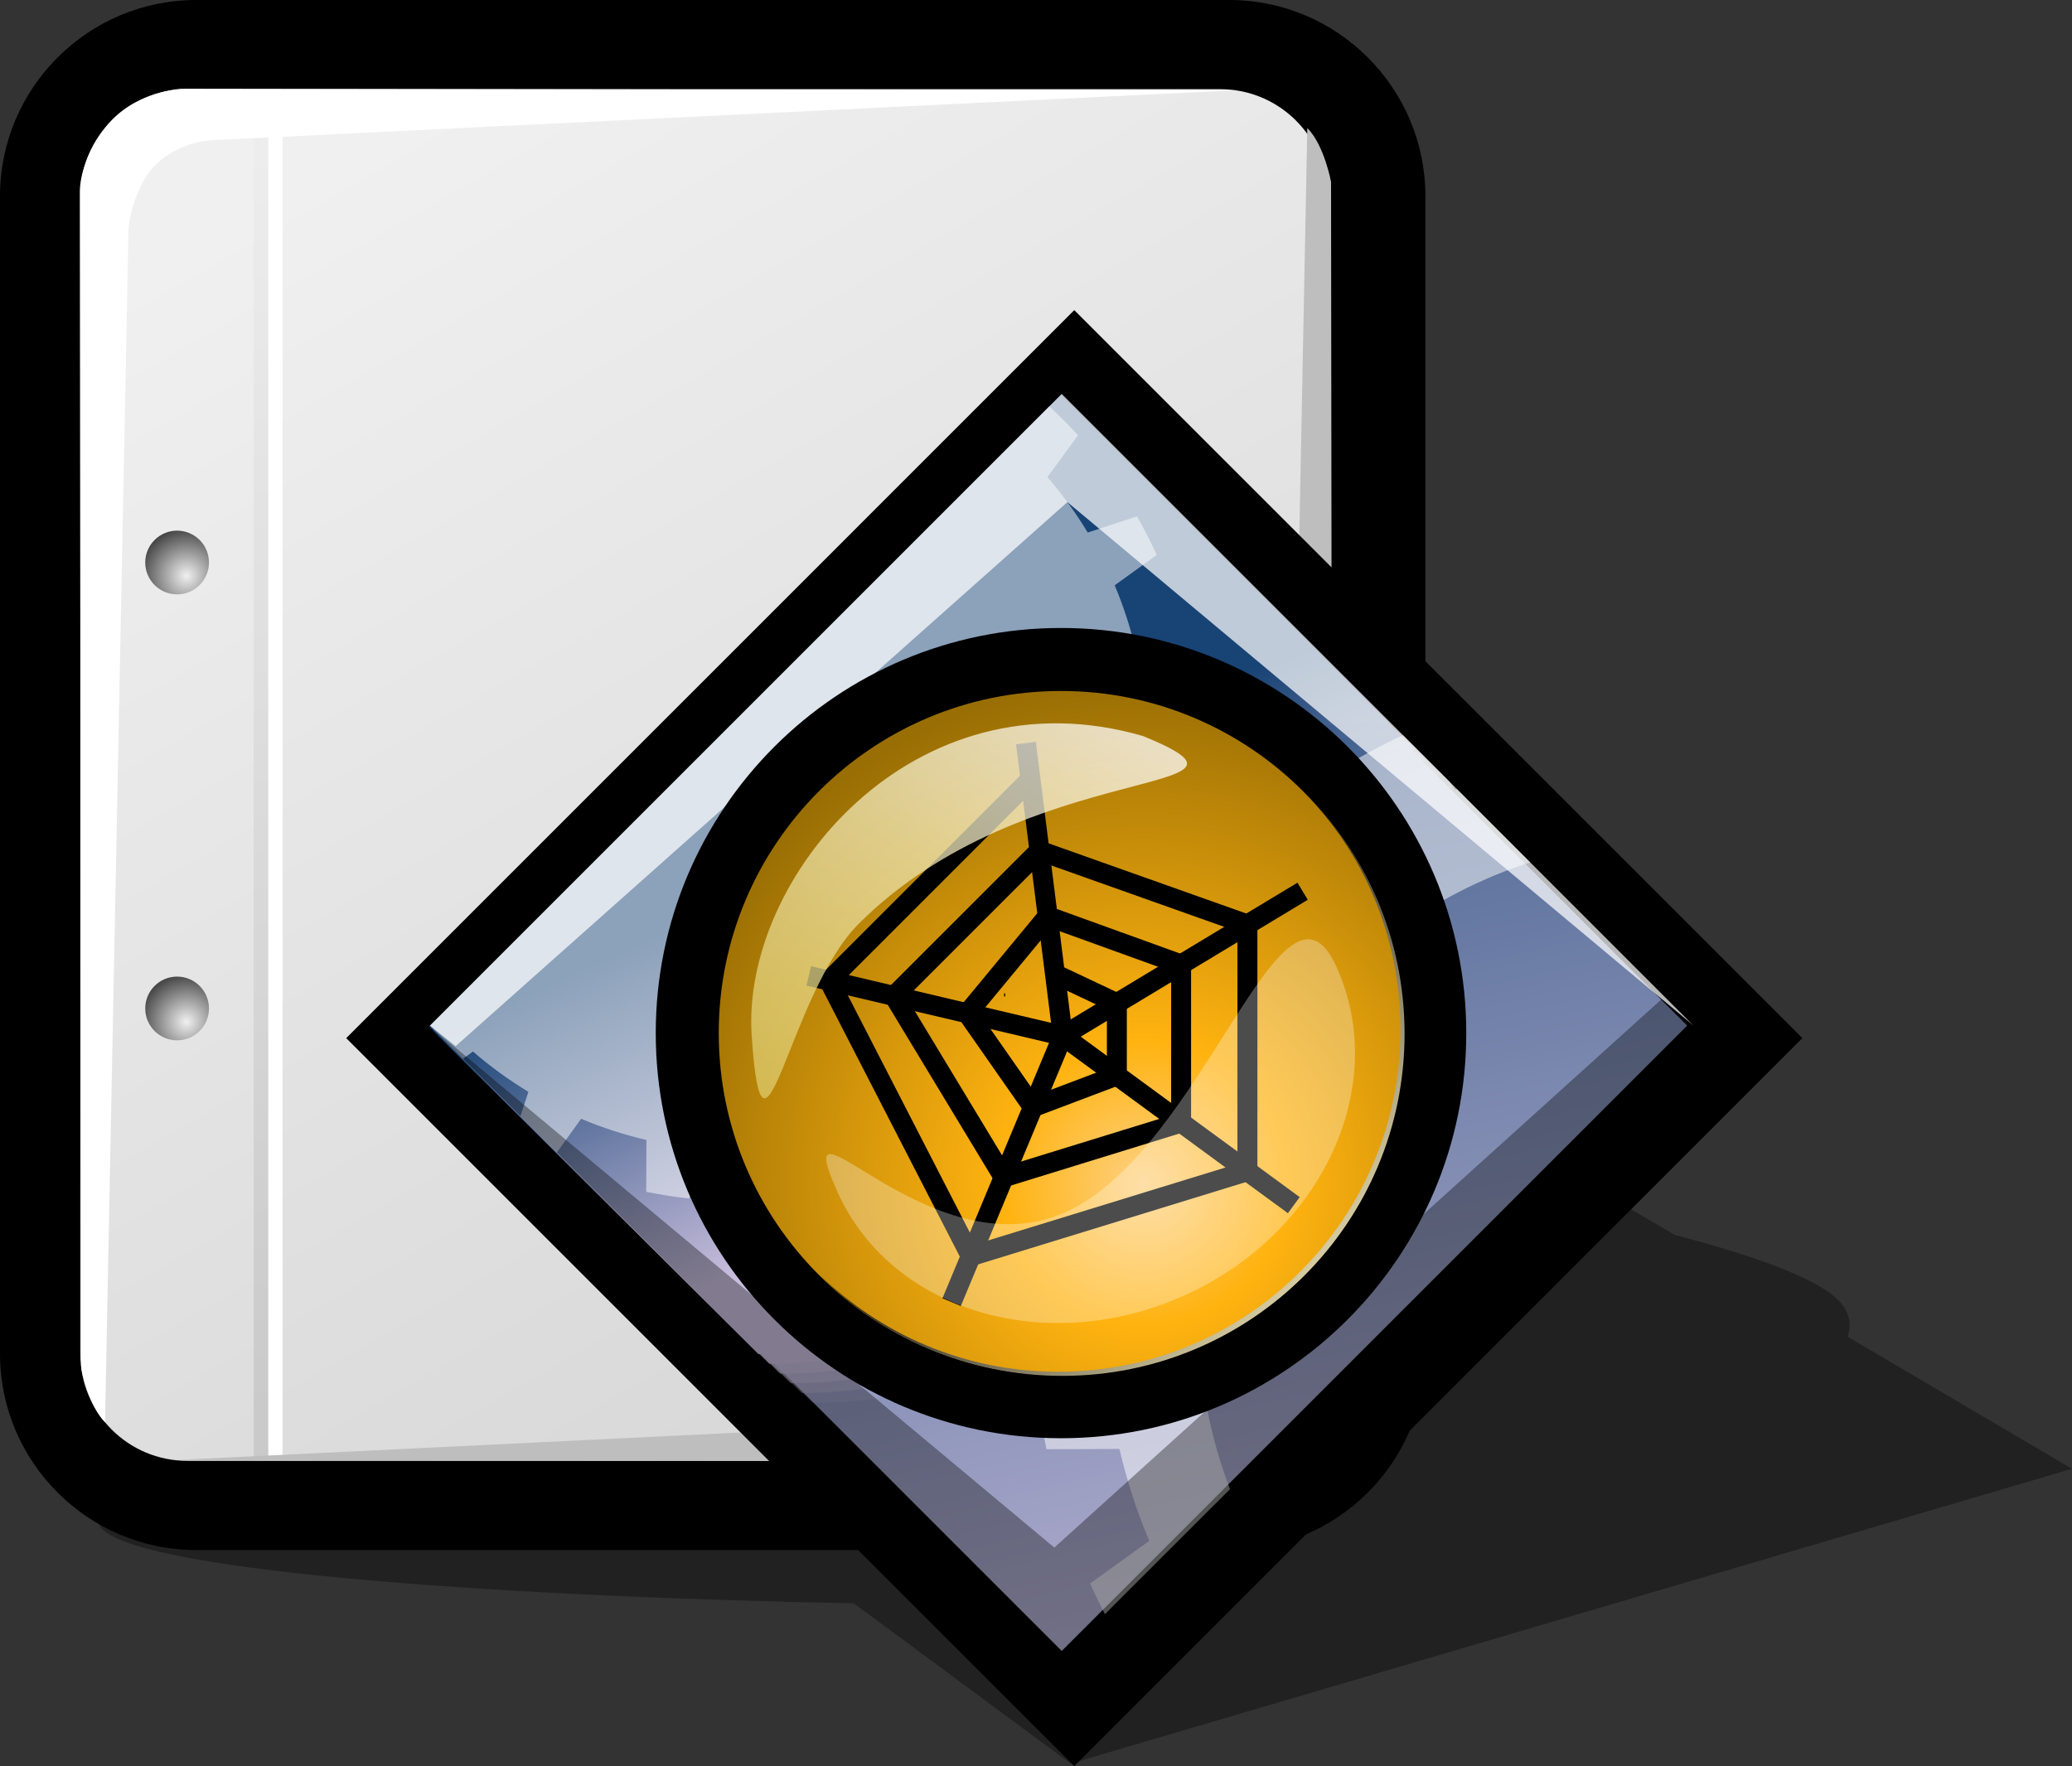 <?xml version="1.0" encoding="iso-8859-1"?>
<!DOCTYPE svg PUBLIC "-//W3C//DTD SVG 20000303 Stylable//EN"   "http://www.w3.org/TR/2000/03/WD-SVG-20000303/DTD/svg-20000303-stylable.dtd">
<!-- Generator: Adobe Illustrator 9.0, SVG Export Plug-In  -->
<svg  width="232.292pt" height="198.018pt" viewBox="0 0 232.292 198.018" xml:space="preserve">
	<rect x="0" y="0" width="232.292" height="198.018" fill="#333333" stroke="none"/>
	<g id="Layer_x0020_1" style="fill-rule:nonzero;clip-rule:nonzero;fill:#FFFFFF;stroke:#000000;stroke-miterlimit:4;">
		<path style="opacity:0.35;fill:#000000;stroke:none;" d="M232.292,164.682l-25.15-14.804c0.479-1.476,0.188-2.869-1.076-4.134c-2.379-2.379-9.117-4.879-18.345-7.298l-25.341-14.917l-20.319,6.176c-26.687-3.915-53.536-6.263-62.927-5.117
			c-19.713,2.404-75.585,38.706-67.648,46.86c4.855,4.99,48.016,7.658,84.231,8.316l24.312,17.971l112.264-33.053z"/>
		<path style="fill:#000000;stroke:none;" d="M22,0C9.869,0,0,9.869,0,22v129.792c0,12.13,9.869,22,22,22h115.803c12.131,0,22-9.869,22-22V22c0-12.131-9.869-22-22-22H22z"/>
		<linearGradient id="aigrd1" gradientUnits="userSpaceOnUse" x1="38.95" y1="17.494" x2="120.673" y2="159.46">
			<stop  offset="0" style="stop-color:#F0F0F0"/>
			<stop  offset="1" style="stop-color:#D6D6D6"/>
		</linearGradient>
		<path style="fill:url(#aigrd1);stroke:none;" d="M148.803,151.792c0,6.627-5.373,12-12,12H21c-6.627,0-12-5.373-12-12V22c0-6.627,5.373-12,12-12h115.803c6.627,0,12,5.373,12,12v129.792z"/>
		<g>
			<radialGradient id="aigrd2" cx="20.892" cy="114.568" r="5.258" fx="20.892" fy="114.568" gradientUnits="userSpaceOnUse">
				<stop  offset="0" style="stop-color:#F0F0F0"/>
				<stop  offset="1" style="stop-color:#474747"/>
			</radialGradient>
			<path style="fill:url(#aigrd2);stroke:none;" d="M23.428,113.071c0,1.973-1.6,3.572-3.572,3.572c-1.974,0-3.573-1.6-3.573-3.572c0-1.975,1.6-3.574,3.573-3.574c1.973,0,3.572,1.6,3.572,3.574z"/>
			<radialGradient id="aigrd3" cx="20.892" cy="64.567" r="5.258" fx="20.892" fy="64.567" gradientUnits="userSpaceOnUse">
				<stop  offset="0" style="stop-color:#F0F0F0"/>
				<stop  offset="1" style="stop-color:#474747"/>
			</radialGradient>
			<path style="fill:url(#aigrd3);stroke:none;" d="M23.428,63.07c0,1.973-1.6,3.573-3.572,3.573c-1.974,0-3.573-1.6-3.573-3.573c0-1.974,1.6-3.573,3.573-3.573c1.973,0,3.572,1.6,3.572,3.573z"/>
		</g>
		<path style="stroke:none;" d="M31.68,163.711h-1.613V12.642h1.613v151.07z"/>
		<linearGradient id="aigrd4" gradientUnits="userSpaceOnUse" x1="30.148" y1="16.844" x2="28.364" y2="158.226">
			<stop  offset="0" style="stop-color:#EDEDED"/>
			<stop  offset="1" style="stop-color:#CACACA"/>
		</linearGradient>
		<path style="fill:url(#aigrd4);stroke:none;" d="M30.055,163.711h-1.613V12.642h1.613v151.07z"/>
		<path style="stroke:none;" d="M14.394,26.155l-2.618,133.309c-1.901-1.902-2.661-6.037-2.661-6.037L8.953,21.509c0,0-0.159-3.403,2.963-7.335c3.159-3.98,8.421-4.22,8.421-4.22l118.165,0.168l-113.615,5.54c-4.588,0-7.045,2.273-8.048,3.467
			c-0.812,0.967-2.392,4.104-2.445,7.026z"/>
		<path style="fill:#BEBEBE;stroke:none;" d="M143.945,147.665l2.617-133.309c1.902,1.9,2.662,6.035,2.662,6.035l0.162,131.918c0,0,0.158,3.402-2.963,7.335c-3.16,3.98-8.422,4.219-8.422,4.219l-118.166-0.168l113.617-5.539c4.588,0,7.045-2.273,8.047-3.467
			c0.813-0.967,2.393-4.105,2.445-7.025z"/>
	</g>
	<g id="Layer_x0020_2" style="fill-rule:nonzero;clip-rule:nonzero;fill:#FFFFFF;stroke:#000000;stroke-miterlimit:4;">
		<g style="stroke:none;">
			<path style="fill:#000000;" d="M120.436,198.018l-81.622-81.623l81.622-81.623l81.624,81.623l-81.624,81.623z"/>
			<linearGradient id="aigrd5" gradientUnits="userSpaceOnUse" x1="101.788" y1="39.435" x2="139.781" y2="205.908">
				<stop  offset="0" style="stop-color:#184375"/>
				<stop  offset="1" style="stop-color:#C8BDDC"/>
			</linearGradient>
			<path style="fill:url(#aigrd5);stroke:#000000;" d="M119.032,185.813l-70.824-70.822l70.824-70.824l70.822,70.824l-70.822,70.822z"/>
			<g>
				<g>
					<linearGradient id="aigrd6" gradientUnits="userSpaceOnUse" x1="104.862" y1="97.464" x2="121.517" y2="134.572">
						<stop  offset="0" style="stop-color:#184375"/>
						<stop  offset="1" style="stop-color:#C8BDDC"/>
					</linearGradient>
					<path style="opacity:0;fill:url(#aigrd6);" d="M121.868,47.206L51.044,118.03l41.224,40.328c52.948,0,9.062-68.542,72.209-68.542l-42.609-42.61z"/>
					<linearGradient id="aigrd7" gradientUnits="userSpaceOnUse" x1="104.001" y1="96.748" x2="120.503" y2="133.515">
						<stop  offset="0" style="stop-color:#184375"/>
						<stop  offset="1" style="stop-color:#C8BDDC"/>
					</linearGradient>
					<path style="opacity:0.167;fill:url(#aigrd7);" d="M121.379,46.716L50.555,117.54l40.511,39.73c52.947,0,8.797-68.922,71.943-68.922l-41.63-41.632z"/>
					<linearGradient id="aigrd8" gradientUnits="userSpaceOnUse" x1="103.141" y1="96.032" x2="119.489" y2="132.456">
						<stop  offset="0" style="stop-color:#184375"/>
						<stop  offset="1" style="stop-color:#C8BDDC"/>
					</linearGradient>
					<path style="opacity:0.333;fill:url(#aigrd8);" d="M120.889,46.226L50.065,117.05l39.796,39.131c52.948,0,8.532-69.302,71.68-69.302l-40.652-40.653z"/>
					<linearGradient id="aigrd9" gradientUnits="userSpaceOnUse" x1="102.279" y1="95.316" x2="118.474" y2="131.398">
						<stop  offset="0" style="stop-color:#184375"/>
						<stop  offset="1" style="stop-color:#C8BDDC"/>
					</linearGradient>
					<path style="opacity:0.5;fill:url(#aigrd9);" d="M120.399,45.737l-70.824,70.824l39.083,38.533c52.947,0,8.268-69.683,71.414-69.683l-39.673-39.674z"/>
					<linearGradient id="aigrd10" gradientUnits="userSpaceOnUse" x1="101.418" y1="94.6" x2="117.459" y2="130.34">
						<stop  offset="0" style="stop-color:#184375"/>
						<stop  offset="1" style="stop-color:#C8BDDC"/>
					</linearGradient>
					<path style="opacity:0.667;fill:url(#aigrd10);" d="M119.91,45.247l-70.824,70.824l38.368,37.935c52.947,0,8.003-70.063,71.149-70.063L119.91,45.247z"/>
					<linearGradient id="aigrd11" gradientUnits="userSpaceOnUse" x1="100.558" y1="93.883" x2="116.445" y2="129.281">
						<stop  offset="0" style="stop-color:#184375"/>
						<stop  offset="1" style="stop-color:#C8BDDC"/>
					</linearGradient>
					<path style="opacity:0.833;fill:url(#aigrd11);" d="M119.42,44.757l-70.823,70.824l37.654,37.336c52.948,0,7.739-70.443,70.885-70.443L119.42,44.757z"/>
					<linearGradient id="aigrd12" gradientUnits="userSpaceOnUse" x1="99.696" y1="93.168" x2="115.43" y2="128.224">
						<stop  offset="0" style="stop-color:#184375"/>
						<stop  offset="1" style="stop-color:#C8BDDC"/>
					</linearGradient>
					<path style="fill:url(#aigrd12);" d="M118.931,44.268l-70.824,70.824l36.94,36.738c52.947,0,7.474-70.824,70.62-70.824l-36.736-36.738z"/>
				</g>
			</g>
			<path style="opacity:0.72;" d="M189.854,114.991l-70.822-70.824l-70.824,70.824l2.878,2.303l68.577-60.999l70.191,58.696z"/>
			<path style="opacity:0.5;" d="M62.431,129.212l2.72-3.774c2.346,0.99,4.793,1.788,7.319,2.377l-0.021,5.811c1.576,0.326,3.18,0.576,4.806,0.754l1.775-5.537c1.268,0.106,2.549,0.163,3.845,0.163c1.294,0,2.577-0.057,3.845-0.163l1.775,5.537
				c1.626-0.178,3.229-0.428,4.806-0.754l-0.021-5.811c2.526-0.59,4.973-1.387,7.319-2.377l3.398,4.717c1.482-0.671,2.927-1.411,4.331-2.212l-1.817-5.522c2.201-1.334,4.281-2.85,6.219-4.524l4.688,3.432c1.2-1.093,2.349-2.242,3.441-3.44l-3.434-4.688
				c1.676-1.937,3.19-4.017,4.524-6.219l5.521,1.817c0.803-1.403,1.542-2.848,2.211-4.331l-4.713-3.398c0.989-2.347,1.786-4.792,2.376-7.32l5.811,0.021c0.326-1.576,0.575-3.18,0.752-4.806l-5.532-1.775c0.105-1.267,0.161-2.549,0.161-3.844
				c0-1.295-0.057-2.576-0.161-3.844l5.532-1.775c-0.177-1.626-0.426-3.23-0.752-4.806l-5.811,0.022c-0.59-2.527-1.387-4.974-2.376-7.32l4.713-3.398c-0.669-1.483-1.408-2.927-2.211-4.331l-5.521,1.816c-1.334-2.201-2.849-4.281-4.524-6.218l3.434-4.688
				c-1.025-1.127-2.106-2.204-3.227-3.236l-69.422,69.423l3.711,3.711l1.101-0.806c1.937,1.674,4.017,3.189,6.218,4.524l-0.891,2.71l4.083,4.082z"/>
			<path style="opacity:0.5;" d="M134.373,147.807c0-23.896,15.602-44.144,37.173-51.125l-8.208-8.208c-0.061,0.025-0.124,0.048-0.185,0.074l-0.669-0.927l-5.204-5.204c-1.706,0.807-3.377,1.675-5.009,2.608l2.559,7.772c-3.1,1.878-6.028,4.011-8.755,6.37
				l-6.6-4.833c-1.691,1.538-3.308,3.155-4.844,4.844l4.832,6.6c-2.358,2.728-4.492,5.655-6.371,8.754l-7.772-2.558c-1.13,1.976-2.17,4.01-3.114,6.098l6.639,4.784c-1.393,3.303-2.518,6.747-3.346,10.305l-8.181-0.031c-0.458,2.219-0.81,4.477-1.061,6.766
				l7.792,2.499c-0.148,1.785-0.229,3.589-0.229,5.412s0.08,3.627,0.229,5.413l-7.792,2.497c0.251,2.291,0.603,4.548,1.061,6.769l8.181-0.031c0.828,3.557,1.953,7.003,3.346,10.306l-6.639,4.783c0.525,1.161,1.084,2.305,1.666,3.43l14.019-14.017
				c-2.27-5.949-3.518-12.404-3.518-19.149z"/>
			<path style="opacity:0.35;fill:#000000;" d="M48.719,115.501l70.313,70.312l70.822-70.822l-3.556-2.974l-68.098,61.496l-69.482-58.011z"/>
		</g>
	</g>
	<g id="Layer_x0020_3" style="fill-rule:nonzero;clip-rule:nonzero;stroke:#000000;stroke-miterlimit:4;">
		<radialGradient id="aigrd13" cx="128.26" cy="132.617" r="56.428" fx="128.26" fy="132.617" gradientUnits="userSpaceOnUse">
			<stop  offset="0" style="stop-color:#FED182"/>
			<stop  offset="0.281" style="stop-color:#FFB310"/>
			<stop  offset="1" style="stop-color:#996E04"/>
		</radialGradient>
		<path style="fill-rule:evenodd;clip-rule:evenodd;fill:url(#aigrd13);stroke:none;" d="M76.777,115.954c0,23.288,18.882,42.164,42.171,42.164c23.292,0,42.171-18.876,42.171-42.164c0-23.284-18.879-42.163-42.171-42.163c-23.289,0-42.171,18.879-42.171,42.163z"/>
		<path style="stroke:none;" d="M112.569,111.725l0.118,0.001l0.002-0.347l-0.116-0.002l-0.004,0.348z"/>
		<path style="fill-rule:evenodd;clip-rule:evenodd;stroke:none;" d="M80.579,115.833c0,21.186,17.179,38.361,38.369,38.361s38.369-17.175,38.369-38.361c0-21.185-17.179-38.361-38.369-38.361s-38.369,17.176-38.369,38.361 M73.516,115.833
			c0-25.088,20.341-45.424,45.433-45.424s45.433,20.336,45.433,45.424c0,25.086-20.341,45.423-45.433,45.423s-45.433-20.337-45.433-45.423z"/>
		<linearGradient id="aigrd14" gradientUnits="userSpaceOnUse" x1="147.385" y1="142.526" x2="116.806" y2="113.733">
			<stop  offset="0" style="stop-color:#D9CEA3"/>
			<stop  offset="1" style="stop-color:#000000"/>
		</linearGradient>
		<path style="fill-rule:evenodd;clip-rule:evenodd;fill:url(#aigrd14);stroke:none;" d="M146,88.551c7.075,6.958,11.466,16.642,11.466,27.352c0,21.187-17.179,38.36-38.369,38.36c-10.713,0-20.399-4.389-27.364-11.468c6.929,6.809,16.425,11.008,26.903,11.008
			c21.193,0,38.371-17.177,38.371-38.361c0-10.473-4.196-19.97-11.007-26.891z"/>
		<g style="fill-rule:evenodd;clip-rule:evenodd;stroke:none;">
			<path d="M118.112,115.711l-12.456,29.857l2.062,0.859c0,0,10.912-26.151,11.911-28.546c2.093,1.534,24.756,18.143,24.756,18.143l1.323-1.802L118.659,114.4l-0.547,1.311z"/>
			<path d="M113.909,83.456l4.34,34.529l28.364-17.102l-1.155-1.914c0,0-22.789,13.741-25.419,15.327c-0.386-3.065-3.911-31.12-3.911-31.12l-2.219,0.279z"/>
			<path d="M90.414,110.505l28.473,6.722l0.515-2.175l-28.473-6.723l-0.515,2.175z"/>
			<path d="M92.162,109.166l-0.576,0.576l16.686,32.447l32.696-10.051v-29.271l-24.724-8.778l-17.418,17.417l13.195,21.822l21.511-6.639v-19.334l-16.434-5.94l-10.046,12.146l8.335,11.933l10.942-4.132v-9.589l-7.581-3.577l-0.954,2.021c0,0,5.246,2.476,6.301,2.974
				c0,1.056,0,5.482,0,6.625c-1.116,0.422-6.629,2.505-7.871,2.974c-0.805-1.151-5.579-7.986-6.364-9.115c0.898-1.089,7.121-8.611,7.956-9.622c1.27,0.458,12.217,4.414,13.481,4.872c0,1.363,0,14.687,0,16.119c-1.389,0.427-16.8,5.182-18.268,5.634
				c-0.806-1.333-10.577-17.493-11.386-18.83c1.11-1.11,14.28-14.279,15.183-15.181c1.211,0.433,20.552,7.298,21.903,7.78c0,1.443,0,24.533,0,26.041c-1.454,0.447-27.684,8.51-29.327,9.017c-0.792-1.537-14.393-27.989-15.085-29.333c1.094-1.096,22.001-22,22.001-22
				l-1.581-1.582l-22.576,22.577z"/>
		</g>
		<linearGradient id="aigrd15" gradientUnits="userSpaceOnUse" x1="90.305" y1="126.018" x2="119.827" y2="77.935">
			<stop  offset="0" style="stop-color:#DDCB6B"/>
			<stop  offset="0.188" style="stop-color:#E3D37E"/>
			<stop  offset="0.565" style="stop-color:#EFE6B2"/>
			<stop  offset="1" style="stop-color:#FFFFFF"/>
		</linearGradient>
		<path style="opacity:0.75;fill-rule:evenodd;clip-rule:evenodd;fill:url(#aigrd15);stroke:none;" d="M84.271,116.099c1.247,18.571,4.017-4.543,11.997-12.523c18.831-18.829,48.621-14.183,31.888-21.047c-25.782-7.472-45.067,15.93-43.885,33.571z"/>
		<path style="opacity:0.3;fill-rule:evenodd;clip-rule:evenodd;fill:#FFFFFF;stroke:none;" d="M93.925,133.716c-6.044-13.348,10.163,9.151,25.6,2.159c15.438-6.99,24.262-40.825,30.307-27.477c6.043,13.347-1.572,29.834-17.01,36.825
			c-15.438,6.991-32.854,1.838-38.896-11.507z"/>
	</g>
</svg>
